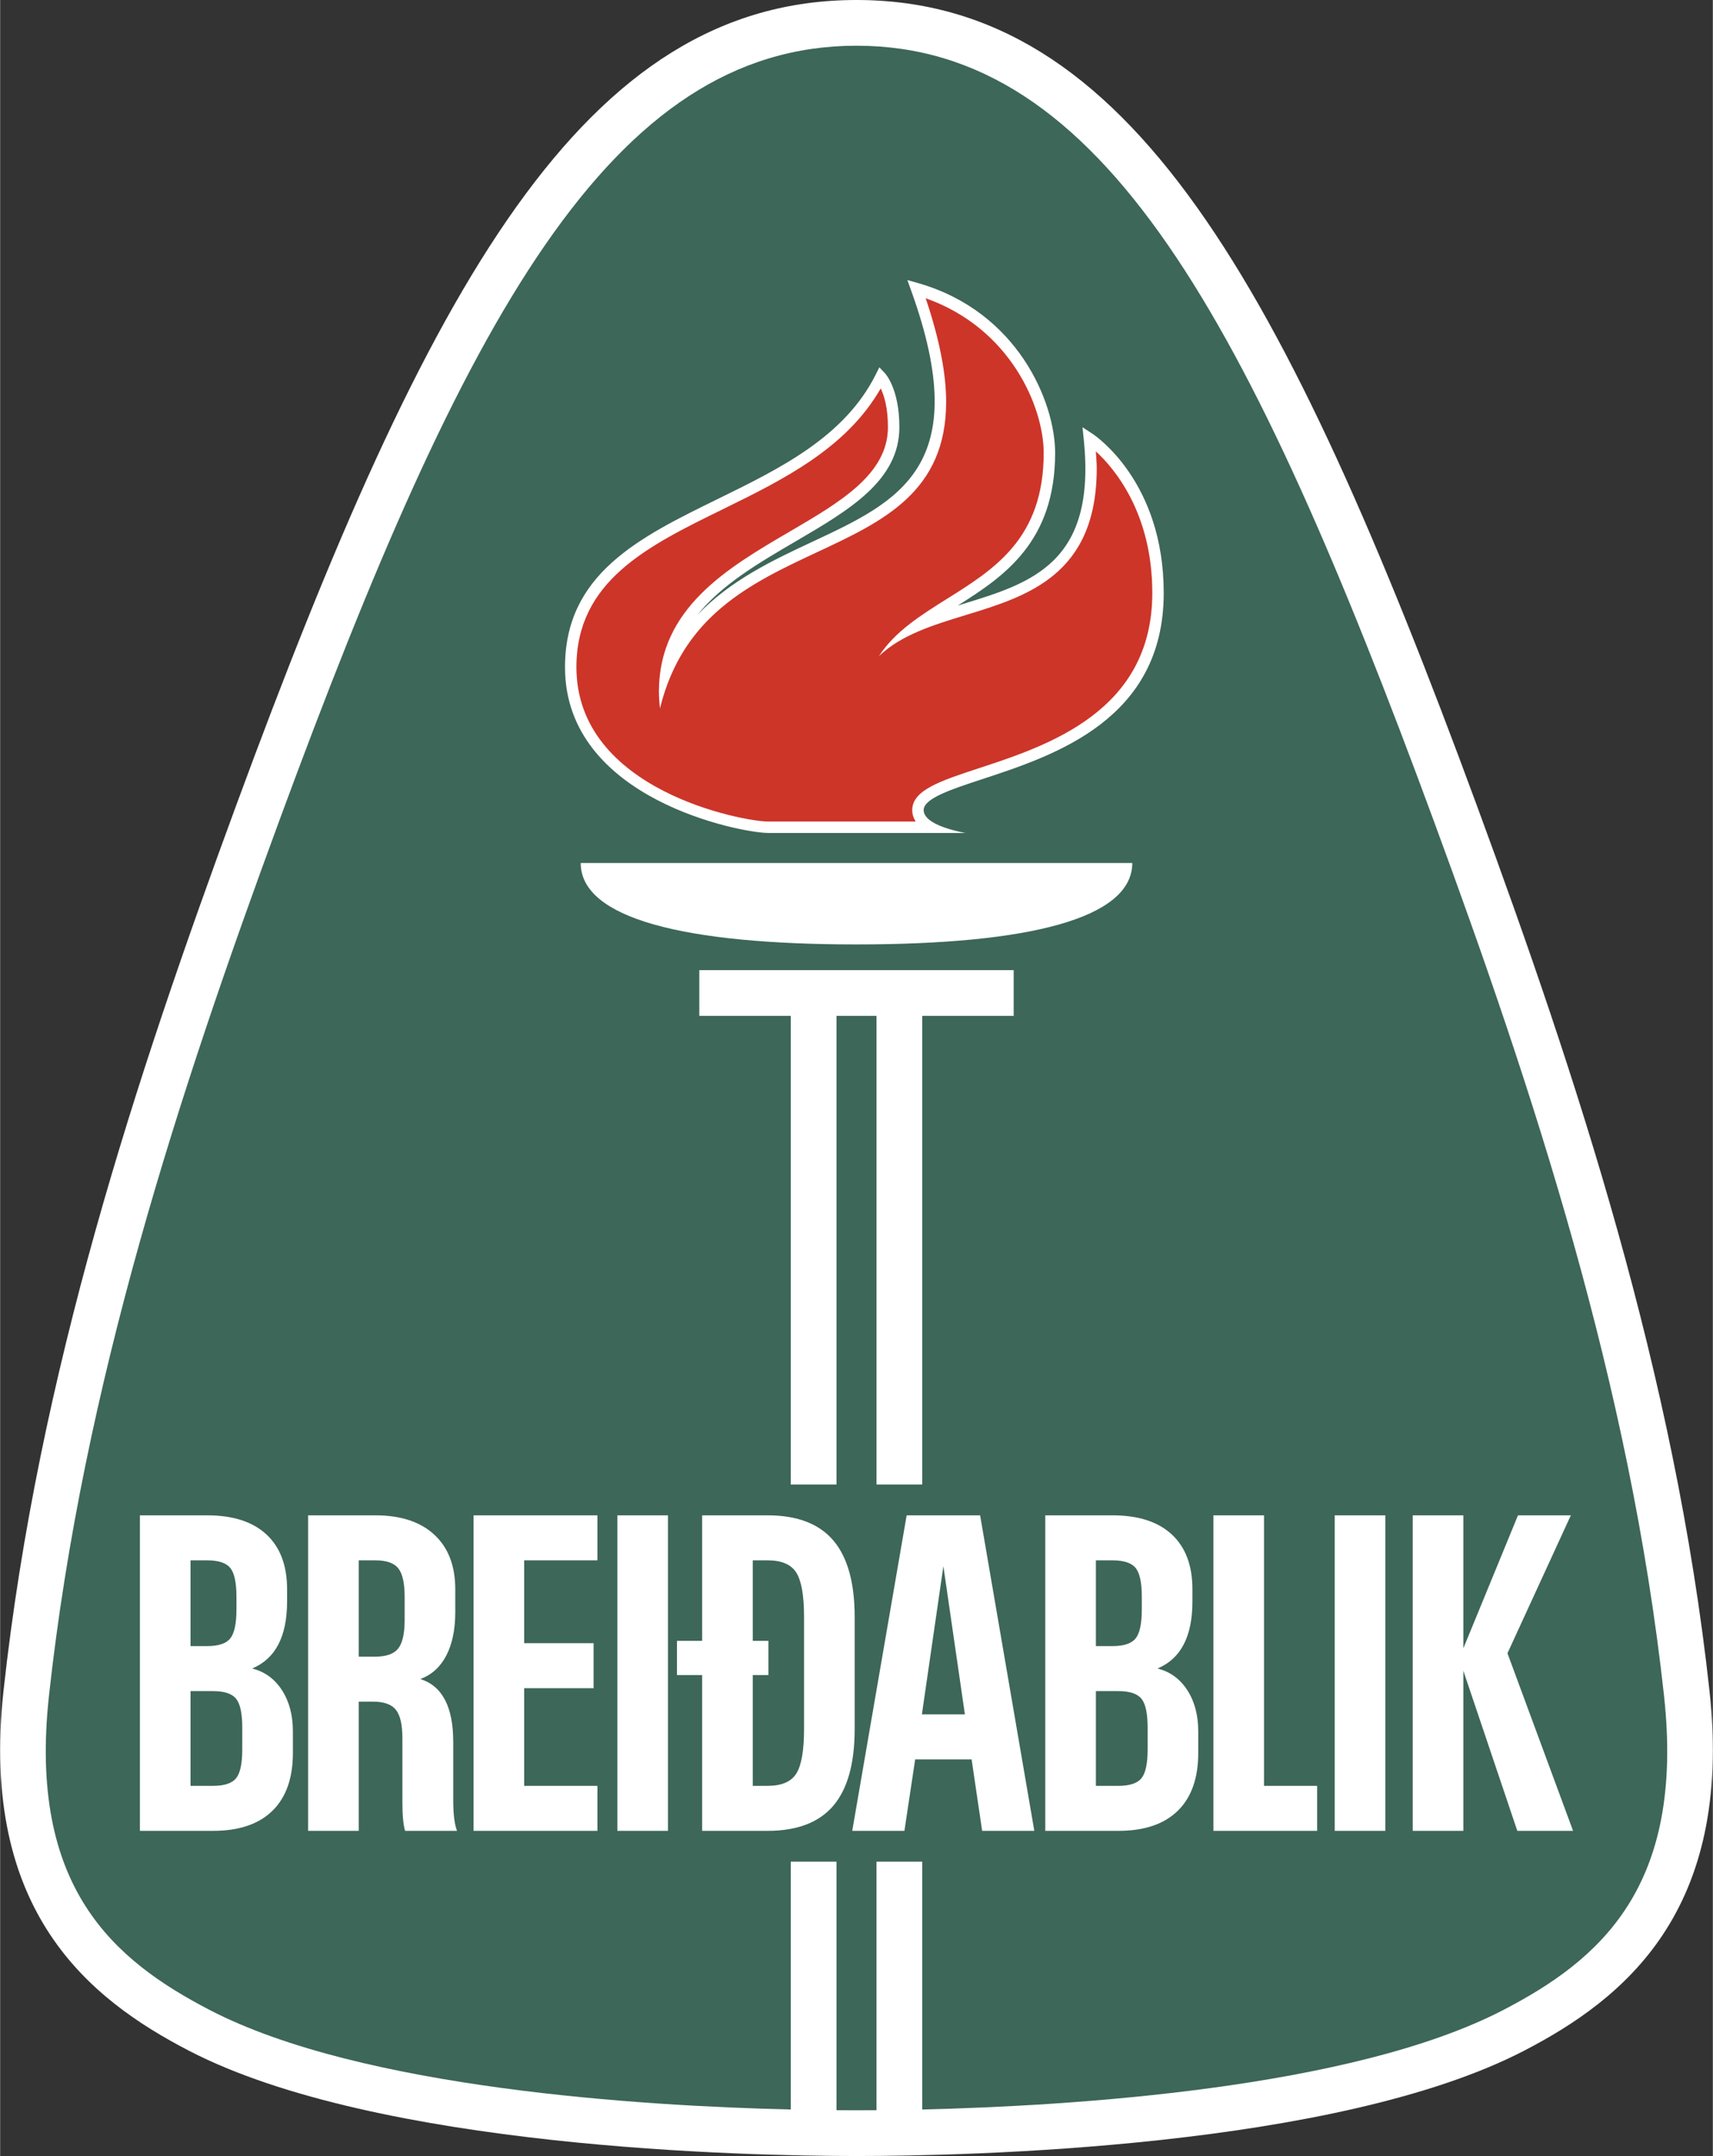<svg xmlns="http://www.w3.org/2000/svg" width="1986" height="2500" viewBox="0 0 479.42 603.601"><rect x="0" y="0" width="479.42" height="603.601" fill="#333333" stroke="none"/><path d="M66.104 225.389C38.002 301.73 10.66 384.601.947 473.301c-6.781 61.944 24.127 86.394 51.812 100.778 52.729 27.391 156.426 29.521 186.95 29.521s134.218-2.131 186.95-29.521c27.684-14.385 58.593-38.834 51.812-100.778-9.713-88.703-37.057-171.573-65.157-247.912C359.51 79.214 315.906 0 239.71 0 163.515 0 119.912 79.214 66.104 225.389z" fill="#fff"/><path d="M465.747 474.694c-9.56-87.324-36.622-169.301-64.444-244.884C349.497 89.069 308.4 12.8 239.71 12.8c-68.688 0-109.784 76.269-161.594 217.011-27.819 75.575-54.881 157.547-64.444 244.884-5.887 53.763 18.144 74.082 44.987 88.025 42.43 22.044 121.317 26.888 162.651 27.856v-69.375h12.8v69.575c2.06.016 3.954.024 5.6.024 1.645 0 3.54-.009 5.601-.024v-69.575h12.799v69.375c41.334-.969 120.223-5.812 162.65-27.856 26.844-13.944 50.875-34.263 44.987-88.026z" fill="#3d6758"/><path d="M270.159 233.199c-6.81-1.337-11.649-3.494-11.649-6.401 0-3.275 7.668-5.798 16.553-8.719 20.17-6.632 50.646-16.654 50.646-52.081 0-31.107-19.109-44.003-19.922-44.538l-2.818-1.849.35 3.352c3.598 34.685-14.652 40.264-33.975 46.17l-1.291.398c13.041-8.19 27.257-17.862 27.257-42.734 0-14.143-10.416-39.556-38.359-47.539l-3.007-.857 1.06 2.938c17.719 49.122-3.297 58.956-27.626 70.325-11.106 5.194-22.987 10.799-32.183 20.474 6.776-8.47 17.19-14.562 27.435-20.552 14.955-8.745 29.08-17.006 29.08-31.989 0-10.714-3.875-14.926-4.037-15.1l-1.572-1.658-1.021 2.043c-8.726 17.434-26.747 26.264-44.173 34.801-22.008 10.784-42.794 20.968-42.794 47.115 0 37.185 49.721 46.4 56.8 46.4l55.246.001zM239.71 264.4c47.999 0 77.199-7.201 77.199-22.8H162.51c0 15.599 29.2 22.8 77.2 22.8zM195.71 271.6v12.799h25.601v131.202h12.799V284.399h11.201v131.202h12.798V284.399h25.6V271.6H195.71zM64.422 438.964c1.15 1.425 1.725 4.118 1.725 8.087v3.513c0 3.975-.575 6.682-1.725 8.119-1.15 1.443-3.315 2.162-6.491 2.162h-4.637v-24.013h4.637c3.176 0 5.341.713 6.491 2.132zm-25.297-14.732v88.337h20.438c7.272 0 12.819-1.868 16.644-5.612 3.825-3.737 5.738-9.144 5.738-16.206v-6.019c0-4.557-1.025-8.413-3.072-11.569-2.05-3.156-4.828-5.168-8.337-6.05 6.519-2.712 9.781-8.962 9.781-18.743v-3.45c0-6.644-1.925-11.75-5.769-15.325-3.847-3.575-9.385-5.362-16.616-5.362H39.125v-.001zm26.925 51.35c1.15 1.419 1.725 4.119 1.725 8.088v6.081c0 3.969-.575 6.669-1.725 8.088-1.15 1.418-3.312 2.131-6.487 2.131h-6.269v-26.525h6.269c3.175-.001 5.337.712 6.487 2.137zM111.439 439.058c1.191 1.487 1.788 4.149 1.788 7.993v6.463c0 3.844-.606 6.519-1.819 8.024-1.212 1.507-3.347 2.257-6.396 2.257h-4.637v-26.963h4.637c3.093 0 5.234.744 6.427 2.226zm-25.234-14.826v88.337h14.169v-36.175h4.012c3.05 0 5.181.763 6.394 2.288 1.212 1.524 1.819 4.168 1.819 7.931v18.119c0 3.556.25 6.169.752 7.837h14.544c-.713-1.756-1.066-4.656-1.066-8.712v-16.175c0-9.825-3.072-15.694-9.215-17.619 3.175-1.169 5.599-3.362 7.271-6.581s2.51-7.275 2.51-12.169v-6.394c0-6.562-1.957-11.65-5.863-15.263-3.909-3.619-9.416-5.425-16.521-5.425H86.205v.001zM132.516 512.569v-88.337h34.67v12.6h-20.501v23.2h19.434v12.6h-19.434v27.338h20.501v12.599h-34.67zM172.766 512.569v-88.337h14.169v88.337h-14.169zM264.031 438.464l6.019 41.5h-12.037l6.018-41.5zm-10.909 74.105l3.009-20h15.801l2.946 20h14.606l-15.172-88.337H253.75l-15.235 88.337h14.607zM317.847 438.964c1.151 1.425 1.726 4.118 1.726 8.087v3.513c0 3.975-.574 6.682-1.726 8.119-1.149 1.443-3.315 2.162-6.49 2.162h-4.638v-24.013h4.638c3.174 0 5.34.713 6.49 2.132zm-25.297-14.732v88.337h20.438c7.272 0 12.819-1.868 16.644-5.612 3.825-3.737 5.738-9.144 5.738-16.206v-6.019c0-4.557-1.025-8.413-3.072-11.569-2.05-3.156-4.828-5.168-8.338-6.05 6.52-2.712 9.781-8.962 9.781-18.743v-3.45c0-6.644-1.925-11.75-5.769-15.325-3.847-3.575-9.384-5.362-16.615-5.362H292.55v-.001zm26.925 51.35c1.15 1.419 1.727 4.119 1.727 8.088v6.081c0 3.969-.576 6.669-1.727 8.088-1.149 1.418-3.312 2.131-6.487 2.131h-6.269v-26.525h6.269c3.174-.001 5.337.712 6.487 2.137zM373.565 512.569v-88.337h14.169v88.337h-14.169zM395.406 512.569v-88.337h14.169v37.244l15.297-37.244h14.797l-17.743 38.619 18.368 49.718h-15.608l-15.111-44.824v44.824h-14.169zM353.781 499.97v-75.738h-14.169v88.337h29.038V499.97h-14.869zM233.21 431.251c-3.994-4.682-10.125-7.019-18.4-7.019h-18.307v35.131h-7.053v9.601h7.053v43.605h18.307c8.275 0 14.406-2.344 18.4-7.024 3.991-4.682 5.987-11.844 5.987-21.5v-31.351c0-9.612-1.996-16.761-5.987-21.443zm-8.181 52.794c0 6.019-.723 10.175-2.163 12.475-1.444 2.3-4.128 3.45-8.056 3.45h-4.138v-31.006h4.378v-9.601h-4.378v-22.531h4.138c3.928 0 6.612 1.15 8.056 3.45 1.44 2.3 2.163 6.438 2.163 12.412v31.351z" fill="#fff"/><path d="M255.31 226.8c0 1.192.368 2.246.972 3.198H214.91c-6.68 0-53.6-8.58-53.6-43.2 0-24.152 19.917-33.909 41.003-44.241 17.064-8.359 34.586-17.089 44.174-33.812.917 1.928 2.022 5.256 2.022 10.853 0 13.148-13.356 20.958-27.498 29.227-17.33 10.135-36.607 21.407-36.607 44.755 0 1.526.115 3.125.285 4.757 6.417-26.11 25.492-35.099 44.043-43.771 18.414-8.611 36.07-16.867 36.07-42.058 0-7.825-1.814-17.394-5.728-29.006 23.875 8.435 33.034 30.632 33.034 43.296 0 23.897-13.729 32.495-27.002 40.812-7.477 4.681-14.623 9.178-19.113 16.081 6.156-5.898 14.959-8.645 24.285-11.495 17.28-5.283 36.68-11.214 36.68-41.141 0-1.461-.159-3.121-.256-4.699 5.1 4.685 15.807 17.166 15.807 39.645 0 33.109-29.156 42.697-48.447 49.042-10.887 3.578-18.752 6.165-18.752 11.757z" fill="#cd3529"/></svg>